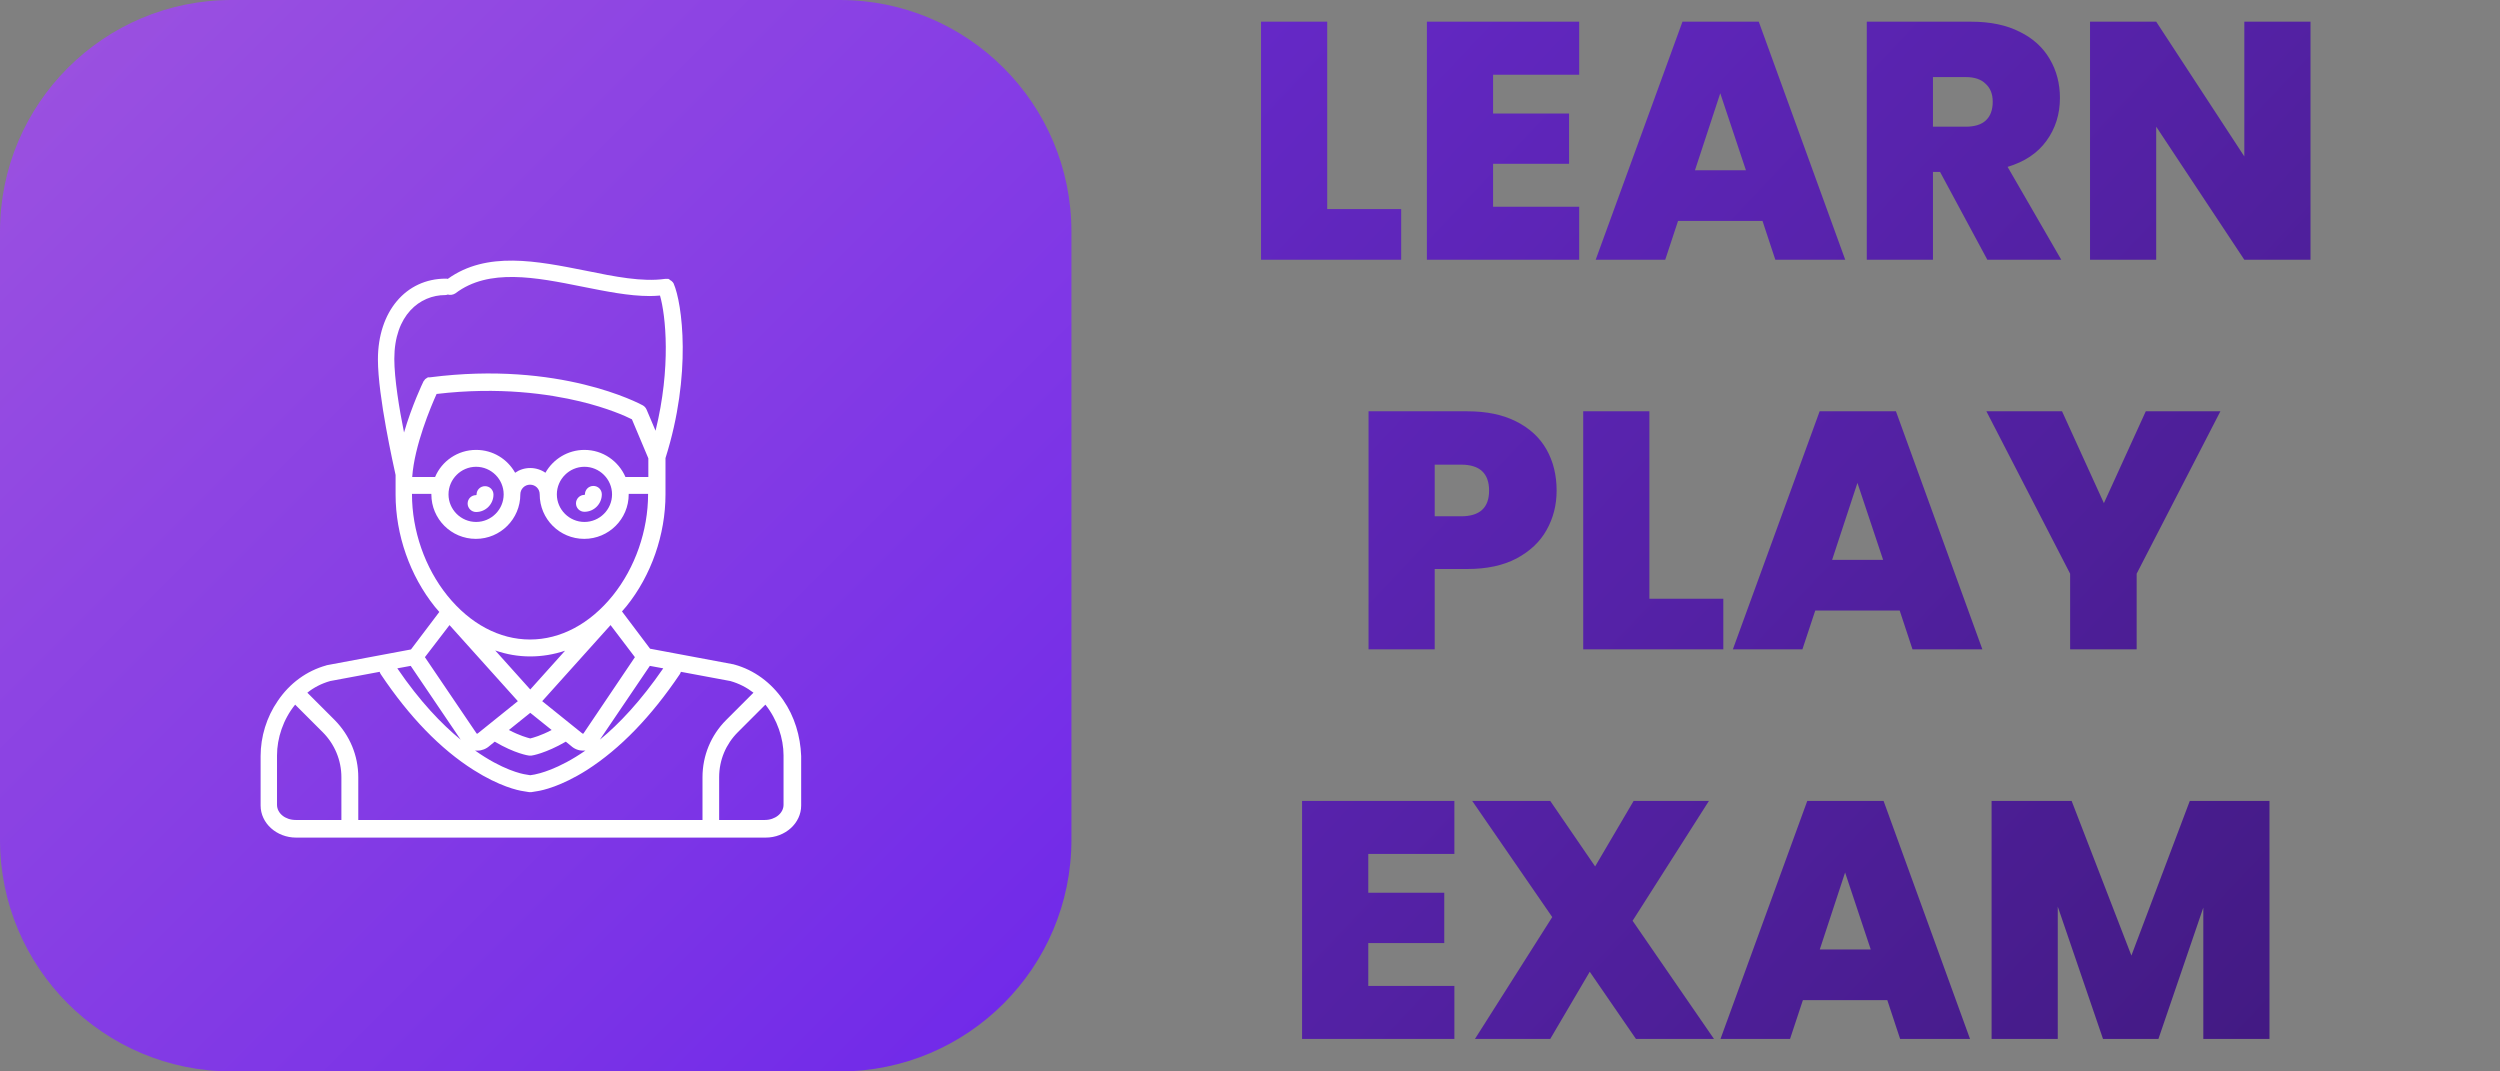 <svg width="77" height="33" viewBox="0 0 77 33" fill="none" xmlns="http://www.w3.org/2000/svg">
<rect x="0" y="0" width="77" height="33" fill="#808080" stroke="none"/>
<g clip-path="url(#clip0_1668_14)">
<path d="M25.865 0H7.135C3.195 0 0 3.195 0 7.135V25.865C0 29.805 3.195 33 7.135 33H25.865C29.805 33 33 29.805 33 25.865V7.135C33 3.195 29.805 0 25.865 0Z" fill="url(#paint0_linear_1668_14)"/>
<path d="M24.125 21.565C23.75 21.021 23.23 20.639 22.625 20.47C22.617 20.47 22.61 20.47 22.602 20.463L20.022 19.98L19.157 18.832C19.203 18.779 19.249 18.725 19.295 18.672C20.06 17.722 20.497 16.467 20.497 15.227V14.109C21.316 11.522 21.01 9.332 20.749 8.735C20.749 8.728 20.742 8.728 20.742 8.72C20.742 8.72 20.742 8.712 20.734 8.712C20.734 8.705 20.726 8.705 20.726 8.697L20.719 8.689L20.711 8.682L20.703 8.674L20.696 8.667C20.696 8.659 20.688 8.659 20.688 8.659C20.688 8.659 20.68 8.659 20.68 8.651C20.673 8.651 20.673 8.644 20.665 8.644C20.665 8.644 20.657 8.644 20.657 8.636C20.65 8.636 20.65 8.628 20.642 8.628C20.642 8.628 20.635 8.628 20.635 8.621L20.627 8.613C20.619 8.613 20.619 8.605 20.611 8.605C20.611 8.605 20.604 8.605 20.604 8.598C20.596 8.598 20.596 8.598 20.589 8.59H20.581C20.573 8.59 20.573 8.59 20.566 8.59H20.558C20.55 8.59 20.55 8.59 20.543 8.59C20.535 8.59 20.535 8.59 20.527 8.59H20.52C20.512 8.59 20.512 8.59 20.504 8.59H20.497C20.489 8.59 20.489 8.59 20.481 8.59C19.785 8.689 18.935 8.521 18.04 8.337C16.539 8.039 14.993 7.725 13.791 8.59C13.768 8.582 13.753 8.582 13.73 8.582C12.497 8.582 11.64 9.6 11.64 11.07C11.64 12.211 12.122 14.339 12.184 14.63V15.234C12.184 16.475 12.627 17.73 13.393 18.687C13.439 18.74 13.485 18.794 13.531 18.848L12.658 20.003L10.078 20.486C10.071 20.486 10.063 20.486 10.055 20.493C9.443 20.662 8.922 21.045 8.555 21.588C8.211 22.086 8.027 22.69 8.027 23.287V24.811C8.027 25.354 8.517 25.798 9.121 25.798H23.582C24.186 25.798 24.676 25.354 24.676 24.811V23.287C24.653 22.667 24.47 22.063 24.125 21.565ZM12.65 20.509L14.189 22.782C13.6 22.3 12.926 21.596 12.237 20.585L12.65 20.509ZM16.332 21.236L15.253 20.034C15.605 20.157 15.965 20.218 16.332 20.218C16.7 20.218 17.06 20.157 17.404 20.042L16.332 21.236ZM16.332 21.955L16.991 22.484C16.654 22.66 16.424 22.721 16.332 22.744C16.241 22.721 16.011 22.66 15.674 22.484L16.332 21.955ZM15.077 22.974L15.238 22.843C15.858 23.211 16.279 23.272 16.294 23.272C16.309 23.272 16.317 23.272 16.332 23.272C16.348 23.272 16.355 23.272 16.371 23.272C16.386 23.272 16.807 23.203 17.427 22.843L17.588 22.974C17.687 23.065 17.817 23.119 17.955 23.119C17.971 23.119 17.986 23.119 18.009 23.119C18.017 23.119 18.032 23.119 18.04 23.111C17.182 23.709 16.577 23.831 16.47 23.854L16.332 23.877L16.195 23.854C16.08 23.839 15.475 23.716 14.625 23.111C14.633 23.111 14.648 23.119 14.656 23.119C14.671 23.119 14.694 23.119 14.71 23.119C14.84 23.119 14.977 23.065 15.077 22.974ZM20.015 20.509L20.428 20.585C19.731 21.596 19.065 22.3 18.476 22.782L20.015 20.509ZM17.971 22.591C17.971 22.591 17.963 22.599 17.955 22.599C17.948 22.599 17.94 22.599 17.94 22.591C17.932 22.583 17.925 22.576 17.917 22.576L16.7 21.596L18.805 19.253L19.555 20.241L17.971 22.591ZM18.001 13.857C17.488 13.857 17.037 14.14 16.799 14.561C16.669 14.469 16.501 14.415 16.332 14.415C16.156 14.415 15.996 14.469 15.866 14.561C15.628 14.14 15.184 13.857 14.664 13.857C14.097 13.857 13.607 14.201 13.401 14.691H12.696C12.765 13.719 13.271 12.525 13.447 12.134C15.376 11.905 16.914 12.134 17.871 12.364C18.721 12.57 19.272 12.816 19.463 12.915L19.969 14.117V14.691H19.264C19.05 14.201 18.568 13.857 18.001 13.857ZM18.851 15.227C18.851 15.694 18.468 16.076 18.001 16.076C17.534 16.076 17.151 15.694 17.151 15.227C17.151 14.76 17.534 14.377 18.001 14.377C18.468 14.377 18.851 14.76 18.851 15.227ZM14.664 14.377C15.131 14.377 15.513 14.76 15.513 15.227C15.513 15.694 15.131 16.076 14.664 16.076C14.197 16.076 13.814 15.694 13.814 15.227C13.814 14.76 14.197 14.377 14.664 14.377ZM12.145 11.055C12.145 9.7 12.934 9.088 13.714 9.088C13.745 9.088 13.768 9.08 13.791 9.072C13.868 9.095 13.96 9.08 14.028 9.034C15.054 8.253 16.516 8.544 17.925 8.827C18.66 8.973 19.364 9.118 20.015 9.118C20.122 9.118 20.221 9.111 20.328 9.103C20.504 9.715 20.673 11.307 20.191 13.267L19.915 12.616C19.892 12.563 19.854 12.517 19.8 12.486C19.701 12.433 17.243 11.108 13.248 11.621C13.24 11.621 13.24 11.621 13.232 11.621H13.225C13.217 11.621 13.217 11.621 13.209 11.621C13.202 11.621 13.202 11.621 13.194 11.621C13.194 11.621 13.194 11.621 13.186 11.621C13.171 11.629 13.148 11.637 13.133 11.652C13.102 11.667 13.079 11.69 13.064 11.721L13.056 11.729C13.056 11.729 13.056 11.736 13.049 11.736C13.049 11.744 13.041 11.744 13.041 11.752C13.018 11.797 12.689 12.486 12.444 13.321C12.298 12.601 12.145 11.66 12.145 11.055ZM12.689 15.219V15.211H13.286C13.286 15.219 13.286 15.227 13.286 15.227C13.286 15.985 13.898 16.597 14.656 16.597C15.414 16.597 16.026 15.985 16.026 15.227C16.026 15.066 16.156 14.928 16.325 14.928C16.493 14.928 16.623 15.058 16.623 15.227C16.623 15.985 17.236 16.597 17.994 16.597C18.751 16.597 19.364 15.985 19.364 15.227C19.364 15.219 19.364 15.211 19.364 15.211H19.961V15.219C19.961 16.344 19.563 17.485 18.874 18.342C18.17 19.215 17.266 19.697 16.325 19.697C15.383 19.697 14.48 19.215 13.776 18.342C13.087 17.485 12.689 16.344 12.689 15.219ZM13.845 19.253L15.95 21.596L14.732 22.576C14.725 22.583 14.717 22.591 14.71 22.591C14.71 22.591 14.702 22.599 14.694 22.599C14.687 22.599 14.687 22.591 14.679 22.591L13.087 20.241L13.845 19.253ZM10.17 20.976L11.694 20.692C11.701 20.715 11.709 20.738 11.724 20.761C12.604 22.078 13.569 23.073 14.587 23.716C15.383 24.221 15.95 24.344 16.11 24.367L16.294 24.397C16.309 24.397 16.325 24.397 16.332 24.397C16.348 24.397 16.363 24.397 16.371 24.397L16.554 24.367C16.707 24.344 17.282 24.221 18.078 23.716C19.096 23.065 20.06 22.07 20.941 20.761C20.956 20.738 20.964 20.715 20.971 20.692L22.495 20.976C22.763 21.052 23 21.175 23.207 21.335L22.365 22.177C21.898 22.644 21.637 23.272 21.637 23.938V25.255H11.035V23.938C11.035 23.272 10.775 22.652 10.308 22.177L9.466 21.335C9.665 21.175 9.902 21.052 10.17 20.976ZM8.532 24.788V23.265C8.532 22.736 8.723 22.154 9.091 21.703L9.941 22.553C10.308 22.92 10.515 23.418 10.515 23.938V25.255H9.106C8.785 25.255 8.532 25.048 8.532 24.788ZM24.133 24.788C24.133 25.048 23.873 25.255 23.559 25.255H22.15V23.938C22.15 23.41 22.357 22.92 22.724 22.553L23.574 21.703C23.941 22.162 24.133 22.744 24.133 23.265V24.788Z" fill="white"/>
<path d="M14.663 15.77C14.962 15.77 15.199 15.525 15.199 15.234C15.199 15.089 15.084 14.974 14.939 14.974C14.793 14.974 14.678 15.089 14.678 15.234C14.678 15.242 14.671 15.25 14.663 15.25C14.518 15.25 14.403 15.364 14.403 15.51C14.403 15.648 14.518 15.77 14.663 15.77Z" fill="white"/>
<path d="M17.74 15.502C17.74 15.648 17.855 15.763 18 15.763C18.299 15.763 18.536 15.518 18.536 15.227C18.536 15.082 18.422 14.967 18.276 14.967C18.131 14.967 18.016 15.082 18.016 15.227C18.016 15.235 18.008 15.242 18 15.242C17.855 15.242 17.74 15.365 17.74 15.502Z" fill="white"/>
<path d="M40.878 6.44H43.156V8H38.84V0.668H40.878V6.44ZM45.987 2.301V3.497H48.327V5.046H45.987V6.367H48.639V8H43.948V0.668H48.639V2.301H45.987ZM54.285 6.804H51.684L51.289 8H49.147L51.82 0.668H54.17L56.833 8H54.68L54.285 6.804ZM53.775 5.244L52.984 2.873L52.205 5.244H53.775ZM61.21 8L59.754 5.296H59.535V8H57.497V0.668H60.711C61.3 0.668 61.799 0.772 62.208 0.98C62.617 1.181 62.926 1.462 63.134 1.822C63.342 2.176 63.446 2.575 63.446 3.018C63.446 3.518 63.307 3.958 63.03 4.339C62.759 4.714 62.361 4.981 61.834 5.14L63.487 8H61.21ZM59.535 3.902H60.544C60.821 3.902 61.029 3.837 61.168 3.705C61.307 3.573 61.376 3.382 61.376 3.133C61.376 2.897 61.303 2.713 61.158 2.582C61.019 2.443 60.815 2.374 60.544 2.374H59.535V3.902ZM71.164 8H69.125L66.411 3.902V8H64.373V0.668H66.411L69.125 4.818V0.668H71.164V8ZM47.944 15.112C47.944 15.556 47.84 15.961 47.632 16.329C47.431 16.689 47.122 16.98 46.706 17.202C46.297 17.417 45.794 17.525 45.198 17.525H44.189V20H42.151V12.668H45.198C45.787 12.668 46.286 12.772 46.696 12.98C47.112 13.188 47.424 13.476 47.632 13.843C47.84 14.211 47.944 14.634 47.944 15.112ZM45 15.902C45.576 15.902 45.864 15.639 45.864 15.112C45.864 14.578 45.576 14.311 45 14.311H44.189V15.902H45ZM50.801 18.44H53.078V20H48.763V12.668H50.801V18.44ZM58.51 18.804H55.91L55.514 20H53.372L56.045 12.668H58.395L61.057 20H58.905L58.51 18.804ZM58 17.244L57.209 14.873L56.429 17.244H58ZM68.388 12.668L65.809 17.67V20H63.76V17.67L61.181 12.668H63.511L64.8 15.497L66.09 12.668H68.388ZM42.143 26.301V27.497H44.483V29.046H42.143V30.367H44.795V32H40.104V24.668H44.795V26.301H42.143ZM50.388 32L48.964 29.93L47.747 32H45.428L47.809 28.246L45.344 24.668H47.747L49.13 26.686L50.316 24.668H52.635L50.284 28.36L52.791 32H50.388ZM58.129 30.804H55.529L55.133 32H52.991L55.664 24.668H58.014L60.677 32H58.524L58.129 30.804ZM57.619 29.244L56.829 26.873L56.049 29.244H57.619ZM69.9 24.668V32H67.862V27.954L66.479 32H64.773L63.379 27.923V32H61.341V24.668H63.806L65.647 29.431L67.446 24.668H69.9Z" fill="url(#paint1_linear_1668_14)"/>
</g>
<defs>
<linearGradient id="paint0_linear_1668_14" x1="1.212" y1="1.212" x2="31.788" y2="31.788" gradientUnits="userSpaceOnUse">
<stop stop-color="#9B51E0"/>
<stop offset="1" stop-color="#7029E9"/>
</linearGradient>
<linearGradient id="paint1_linear_1668_14" x1="11.88" y1="-2.37" x2="60.245" y2="43.246" gradientUnits="userSpaceOnUse">
<stop stop-color="#762FE8"/>
<stop offset="1" stop-color="#421A82"/>
</linearGradient>
<clipPath id="clip0_1668_14">
<rect width="77" height="33" fill="white"/>
</clipPath>
</defs>
</svg>
